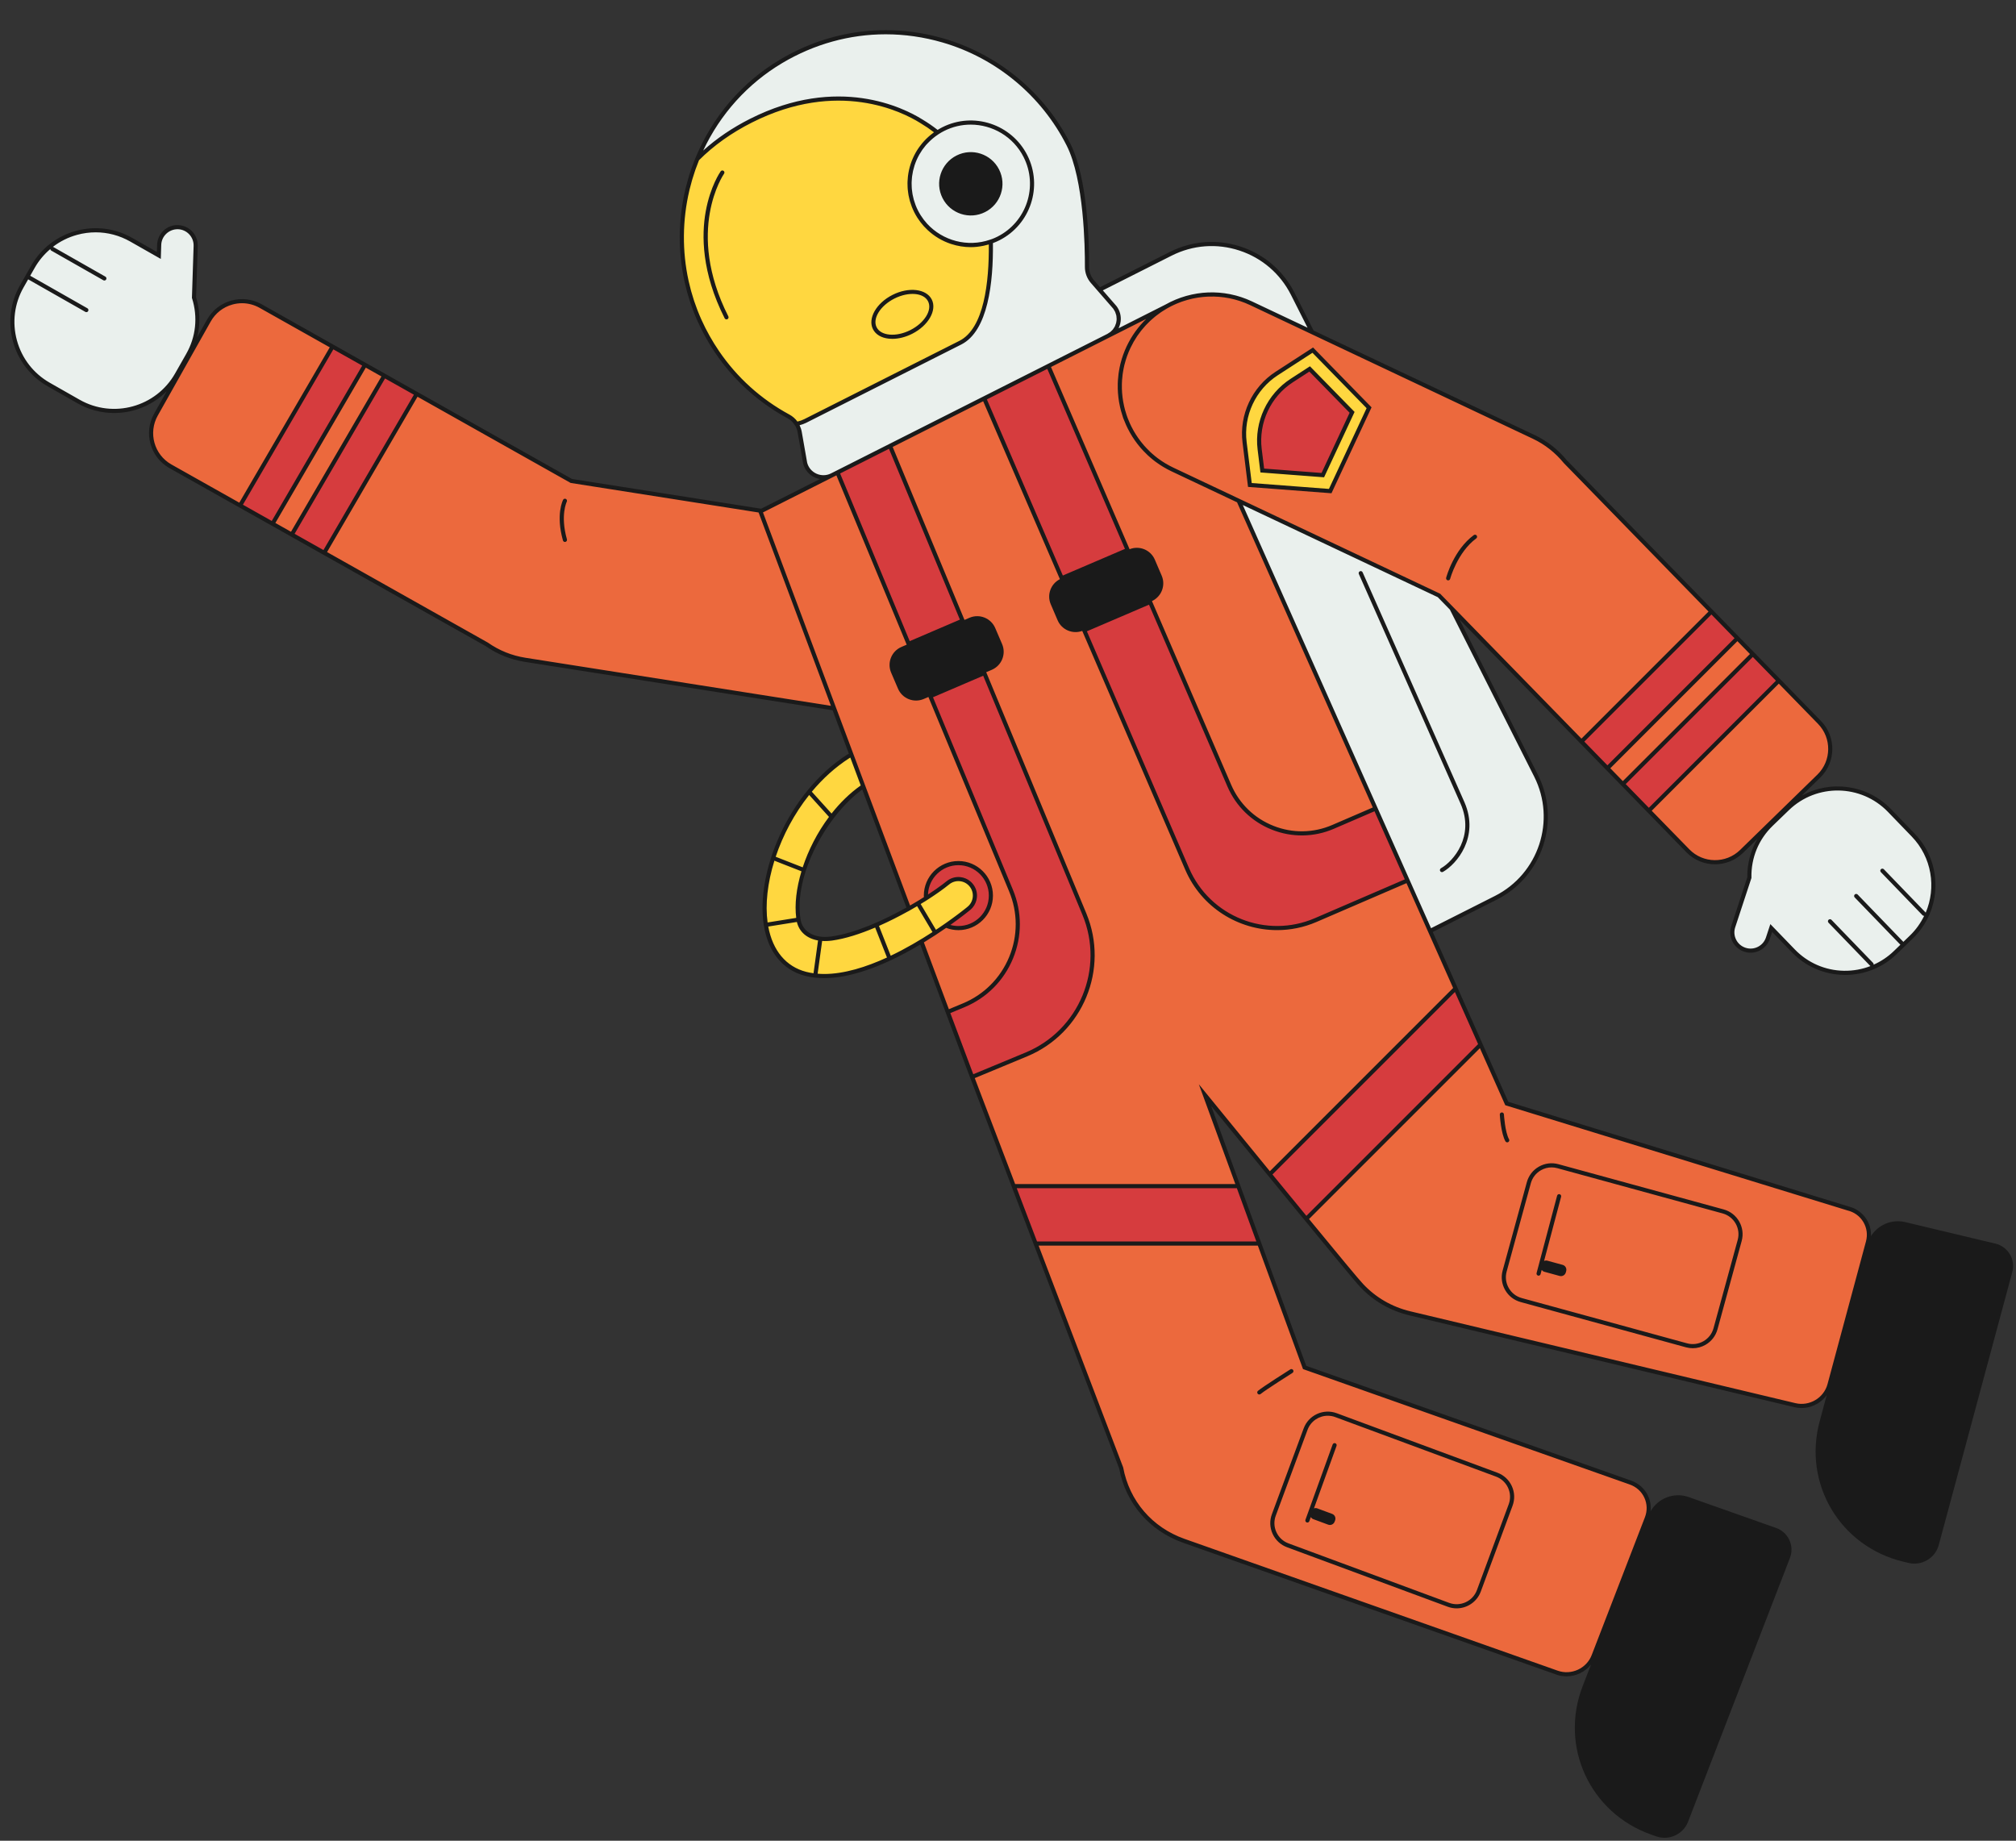 <?xml version="1.0" encoding="UTF-8" standalone="no"?><svg xmlns="http://www.w3.org/2000/svg" xmlns:xlink="http://www.w3.org/1999/xlink" fill="#000000" height="445.4" preserveAspectRatio="xMidYMid meet" version="1" viewBox="-2.5 -7.3 487.8 445.4" width="487.8" zoomAndPan="magnify"><rect x="-2.5" y="-7.3" width="487.8" height="445.4" fill="#333333" stroke="none"/><g id="change1_1"><path d="M437.592,180.488l-18.706,18.234c-3.632,3.54-9.445,3.466-12.986-0.165l-60.222-61.778l-64.496-30.482 c-11.107-5.25-15.856-18.509-10.606-29.616l0,0c5.25-11.107,18.509-15.856,29.616-10.606l68.388,32.322 c3.084,1.458,5.657,3.548,7.683,6.024l61.494,63.083C441.297,171.134,441.223,176.948,437.592,180.488z M181.489,116.442 l0.259-0.13l-46.009-7.239l-75.181-42.32c-4.42-2.488-10.019-0.922-12.507,3.498L35.237,93.015 c-2.488,4.419-0.922,10.019,3.498,12.507l76.55,43.09c2.686,1.881,5.83,3.196,9.288,3.74l74.722,11.756 c0.011,0.002,0.021,0.003,0.032,0.004L181.489,116.442z M444.633,285.098l-82.545-25.384L297.206,113.87l-16.024-7.573 c-11.107-5.25-15.856-18.509-10.606-29.616v0c2.022-4.277,5.237-7.599,9.054-9.782l-0.001-0.003l-98.14,49.547l22.035,58.887l0,0 l2.849,7.614l0,0l11.068,29.58c3.876-2.188,7.263-4.462,9.432-6.225c1.715-1.395,4.234-1.135,5.627,0.58 c1.394,1.715,1.134,4.234-0.58,5.627c-1.04,0.845-5.534,4.416-11.489,8.008l11.212,29.963l37.155,97.453 c1.44,7.84,6.94,14.69,15.134,17.585l90.318,31.904c3.538,1.25,7.497-0.563,8.844-4.049l12.886-33.367 c1.346-3.486-0.43-7.325-3.968-8.575l-78.844-27.851l-24.1-65.903c0,0,36.038,44.235,37.863,46.019 c3.014,3.242,7.009,5.668,11.705,6.788l93.174,22.222c3.65,0.871,7.396-1.349,8.368-4.957l9.303-34.538 C450.454,289.599,448.283,285.968,444.633,285.098z" fill="#ec693d"/></g><g id="change2_1"><path d="M459.997,219.41l-3.925,3.791c-6.926,6.689-17.962,6.497-24.651-0.428l-5.341-5.53l-0.803,2.441 c-0.762,2.318-3.259,3.579-5.577,2.816c-2.318-0.762-3.578-3.259-2.816-5.577l3.904-11.866c-0.096-4.683,1.664-9.391,5.299-12.902 l3.925-3.791c6.926-6.689,17.962-6.498,24.651,0.428l5.763,5.967C467.115,201.684,466.923,212.72,459.997,219.41z M256.049,27.705 C243.214,2.283,211.428-7.276,186.523,7.529c-21.434,12.742-29.998,40.014-19.751,62.747c4.655,10.327,12.353,18.22,21.511,23.182 c1.44,0.78,2.433,2.186,2.716,3.799l1.315,7.497c0.732,2.829,3.891,4.259,6.5,2.942l66.862-33.756 c2.554-1.289,3.315-4.579,1.586-6.858l-5.419-6.226c-0.866-0.995-1.338-2.264-1.332-3.583 C260.537,51.7,260.22,35.966,256.049,27.705z M40.575,47.666c-2.439-0.079-4.48,1.834-4.559,4.273l-0.083,2.568l-6.683-3.802 c-8.369-4.762-19.013-1.838-23.774,6.531l-2.699,4.743c-4.762,8.369-1.838,19.013,6.531,23.774l7.21,4.102 c8.369,4.762,19.013,1.838,23.774-6.531l2.699-4.743c2.499-4.392,2.863-9.406,1.452-13.872l0.404-12.485 C44.927,49.785,43.014,47.745,40.575,47.666z M369.166,180.39l-20.438-40.482l-3.049-3.128l-48.472-22.909l46.313,104.105 l15.926-8.041C370.288,204.46,374.64,191.232,369.166,180.39z M267.262,67.081c1.729,2.279,0.968,5.568-1.585,6.858l13.952-7.044 l0.001,0.003c6.095-3.487,13.732-4.052,20.562-0.824l14.789,6.99l-4.661-9.233c-5.474-10.843-18.702-15.195-29.545-9.721 l-17.232,8.7L267.262,67.081z" fill="#eaf0ed"/></g><g id="change3_1"><path d="M166.772,70.276c-5.735-12.723-5.573-26.867-0.565-39.09c3.278-3.303,7.509-6.511,13.006-9.287 c23.484-11.856,40.122-0.515,41.33,0.205c1.341,0.8,2.607,1.681,3.801,2.632c-6.283,4.06-8.62,12.288-5.173,19.116 c3.384,6.702,11.161,9.708,18.064,7.315c0.003,0.14,0.016,0.279,0.018,0.419c0.108,9.681-1.201,20.904-7.391,24.03l-37.558,18.961 c-0.655,0.331-1.359,0.545-2.089,0.69c-0.479-0.746-1.133-1.376-1.932-1.809C179.124,88.496,171.427,80.603,166.772,70.276z M232.5,206.879c-1.393-1.715-3.912-1.975-5.627-0.58c-5.486,4.459-18.719,12.203-28.145,13.493 c-4.722,0.646-7.535-1.522-8.024-4.578c-1.496-9.337,4.878-24.873,15.669-32.271l-2.849-7.614c-0.259,0.098-0.513,0.22-0.755,0.376 c-14.375,9.201-21.929,28.512-19.964,40.774c1.01,6.308,4.435,10.519,9.642,11.857c1.429,0.367,2.928,0.534,4.473,0.534 c14.409,0,32.756-14.54,35.001-16.365C233.634,211.114,233.894,208.594,232.5,206.879z M298.646,99.71l1.28,10.337l19.439,1.48 l9.404-20.163l-13.627-13.942l-8.742,5.662C300.844,86.684,297.833,93.14,298.646,99.71z" fill="#ffd740"/></g><g id="change4_1"><path d="M310.047,84.786l4.346-2.815l10.267,10.504l-7.085,15.191l-14.645-1.115l-0.636-5.139 C301.479,94.841,304.491,88.384,310.047,84.786z M229.397,201.541c-4.342,0-7.862,3.52-7.862,7.862c0,0.22,0.015,0.437,0.033,0.652 c2.123-1.354,3.952-2.655,5.305-3.755c1.715-1.395,4.234-1.135,5.627,0.58c1.394,1.715,1.134,4.234-0.58,5.627 c-0.653,0.531-2.673,2.139-5.556,4.15c0.933,0.391,1.958,0.608,3.033,0.608c4.342,0,7.862-3.52,7.862-7.862 C237.259,205.061,233.739,201.541,229.397,201.541z M349.698,231.863l-44.979,44.979c2.937,3.59,5.982,7.307,8.845,10.793 l42.181-42.181L349.698,231.863z M297.125,279.706h-54.338l5.294,13.886h54.122L297.125,279.706z M68.097,122.05l7.853,4.421 L98.337,88.02l-7.853-4.42L68.097,122.05z M55.589,115.009l7.853,4.421l22.387-38.451l-7.853-4.421L55.589,115.009z M230.412,142.894l-17.555-42.288l-12.721,6.422l17.213,41.464L230.412,142.894z M259.885,213.891l-24.22-58.344l-13.063,5.599 l19.529,47.043c4.499,10.838-0.64,23.27-11.477,27.769l-3.846,1.597l4.835,12.923l1.072,2.811l13.142-5.456 C259.104,242.334,265.384,227.138,259.885,213.891z M270.354,125.776L251.157,81.27l-15.516,7.833l18.766,43.507L270.354,125.776z M330.336,188.341l-10.28,4.434c-9.687,4.178-20.927-0.287-25.105-9.974l-19.171-44.446l-15.947,6.834l24.923,57.781 c5.175,11.998,19.096,17.528,31.093,12.353l22.225-9.587L330.336,188.341z M386.436,178.59l31.461-31.461l-6.29-6.453 l-31.461,31.461L386.436,178.59z M396.455,188.868l31.461-31.461l-6.291-6.453l-31.461,31.461L396.455,188.868z" fill="#d63c3e"/></g><g id="change5_1"><path d="M480.279,293.603l-21.808-5.201c-3.254-0.776-6.577,0.696-8.269,3.405c0.067-1.371-0.261-2.725-0.975-3.925 c-0.982-1.65-2.566-2.81-4.462-3.266l-82.312-25.312l-6.112-13.738l0,0l-2.529-5.684l-9.642-21.674l15.5-7.826 c11.071-5.59,15.531-19.145,9.942-30.216l-18.973-37.579l34.223,35.107l1.568,1.609l0,0l6.038,6.194l3.98,4.084l0,0l9.092,9.327 c1.895,1.944,4.413,2.919,6.935,2.919c2.438,0,4.879-0.913,6.758-2.745l3.5-3.411c-1.624,2.799-2.501,6.016-2.449,9.311 l-3.877,11.786c-0.411,1.248-0.311,2.581,0.281,3.753c0.592,1.173,1.605,2.044,2.854,2.455c1.247,0.409,2.58,0.312,3.753-0.282 c1.173-0.592,2.045-1.605,2.455-2.854l0.544-1.653l4.767,4.934c3.327,3.446,7.798,5.389,12.587,5.472 c0.107,0.002,0.214,0.003,0.32,0.003c4.671,0,9.082-1.781,12.451-5.034l3.925-3.791c7.112-6.87,7.311-18.246,0.44-25.358 l-5.764-5.967c-5.753-5.957-14.66-7.043-21.583-3.21l4.501-4.388c3.824-3.727,3.902-9.869,0.176-13.693l-14.241-14.608 l-2.244-2.303l0,0l-3.031-3.109l0,0l-6.987-7.168l-0.001,0.001l-34.961-35.862c-2.165-2.646-4.808-4.719-7.855-6.16l-53.445-25.259 l-4.583-9.079c-2.707-5.363-7.342-9.351-13.049-11.229c-5.709-1.879-11.805-1.42-17.168,1.287l-16.884,8.525l-1.445-1.66 c-0.785-0.902-1.214-2.057-1.209-3.252c0.029-6.211-0.352-21.548-4.516-29.795c-6.218-12.316-17.386-21.595-30.639-25.456 c-13.438-3.915-27.498-2.113-39.589,5.076c-9.255,5.501-16.421,13.886-20.519,23.888l-0.006,0.008 c-0.029,0.07-0.052,0.141-0.08,0.211c-0.273,0.675-0.533,1.356-0.777,2.045c-0.059,0.167-0.113,0.335-0.171,0.502 c-0.143,0.416-0.292,0.83-0.425,1.251c-0.067,0.213-0.122,0.428-0.186,0.642c-0.047,0.157-0.091,0.314-0.137,0.471 c-0.196,0.677-0.378,1.357-0.546,2.039c-0.023,0.096-0.047,0.192-0.069,0.287c-1.776,7.427-1.837,15.087-0.214,22.423 c0.002,0.009,0.004,0.019,0.006,0.028c0.168,0.759,0.354,1.514,0.559,2.266c0.025,0.094,0.05,0.189,0.076,0.283 c0.185,0.665,0.385,1.325,0.599,1.983c0.049,0.152,0.095,0.305,0.145,0.456c0.206,0.614,0.427,1.223,0.657,1.829 c0.065,0.171,0.123,0.344,0.19,0.514c0.297,0.757,0.61,1.509,0.946,2.254c4.543,10.079,12.057,18.175,21.729,23.416 c0.7,0.379,1.305,0.946,1.75,1.64l0.168,0.262c0.261,0.472,0.447,0.992,0.544,1.544l1.324,7.536 c0.387,1.496,1.417,2.719,2.824,3.356c0.401,0.181,0.818,0.302,1.241,0.375l-14.227,7.183l-45.762-7.199l-36.881-20.76l0,0 l-5.028-2.83l-7.892-4.443l-8.313-4.68l0,0l-16.989-9.563c-4.652-2.62-10.569-0.965-13.188,3.688l-2.397,4.258 c0.77-3.143,0.705-6.476-0.273-9.623l0.401-12.401c0.088-2.71-2.045-4.986-4.756-5.074c-2.705-0.106-4.987,2.045-5.074,4.756 l-0.057,1.74l-5.962-3.393c-4.164-2.369-9-2.974-13.619-1.706c-4.619,1.269-8.468,4.261-10.837,8.425l-2.699,4.743 c-4.89,8.595-1.876,19.565,6.719,24.456l7.21,4.103c2.792,1.589,5.834,2.343,8.838,2.343c4.719,0,9.34-1.865,12.742-5.282 l-3.05,5.419c-2.619,4.652-0.965,10.568,3.688,13.188l16.413,9.238l0,0.001l8.725,4.911l0-0.001l3.783,2.129l-0.001,0.001 l8.725,4.911l0.001-0.001l38.863,21.875c2.849,1.994,6.044,3.281,9.497,3.825l74.466,11.714l3.938,10.525 c-0.133,0.067-0.278,0.121-0.4,0.199c-14.541,9.307-22.178,28.855-20.188,41.274c1.043,6.516,4.598,10.871,10.011,12.263 c1.42,0.365,2.966,0.55,4.597,0.55c7.638,0,16.361-4.034,23.251-8.129l6,16.035h0l5.005,13.377l1.255,3.293l0,0l9.632,25.259 h-0.002l5.675,14.886h0.004l20.565,53.929c1.539,8.373,7.317,15.089,15.459,17.966l90.319,31.904c0.81,0.285,1.64,0.421,2.46,0.421 c2.303,0,4.514-1.073,5.938-2.885l-2.053,5.317c-5.63,14.579,1.8,30.635,16.596,35.862l1.219,0.431 c3.081,1.088,6.529-0.49,7.702-3.526l24.648-63.823c1.145-2.964-0.366-6.228-3.374-7.291l-21.14-7.467 c-3.522-1.244-7.42,0.294-9.201,3.457c0.141-1.259-0.052-2.532-0.593-3.707c-0.805-1.749-2.265-3.071-4.108-3.724l-78.622-27.771 l-10.639-29.092h0l-5.443-14.886h-0.001l-6.916-18.912c7.502,9.2,34.419,42.187,36.007,43.739 c3.189,3.432,7.324,5.829,11.955,6.934l93.174,22.222c3.008,0.717,6.079-0.537,7.809-2.912l-1.72,6.385 c-4.065,15.091,5.014,30.276,20.278,33.917l1.258,0.3c3.179,0.758,6.442-1.175,7.288-4.317l17.795-66.063 C485.228,297.43,483.382,294.343,480.279,293.603z M454.303,189.139l5.764,5.967c4.872,5.045,5.978,12.36,3.381,18.437 c-0.018-0.029-0.031-0.061-0.056-0.087l-10.069-10.425c-0.19-0.197-0.507-0.203-0.707-0.013c-0.198,0.192-0.204,0.509-0.012,0.707 l10.069,10.425c0.098,0.102,0.229,0.153,0.359,0.153c0.018,0,0.034-0.008,0.052-0.01c-0.842,1.728-1.974,3.346-3.435,4.757 l-1.603,1.549l-11.058-11.449c-0.19-0.198-0.507-0.204-0.707-0.013c-0.198,0.192-0.204,0.509-0.012,0.707l11.058,11.449 l-1.603,1.548c-1.445,1.396-3.097,2.484-4.876,3.277c0.024-0.15-0.011-0.309-0.126-0.426l-10.069-10.425 c-0.19-0.198-0.507-0.203-0.707-0.013c-0.198,0.192-0.204,0.509-0.012,0.707l10.069,10.425c0.027,0.028,0.061,0.043,0.092,0.063 c-2.017,0.783-4.189,1.178-6.43,1.143c-4.522-0.079-8.743-1.914-11.886-5.167l-5.917-6.126l-1.062,3.228 c-0.327,0.994-1.022,1.802-1.956,2.273c-0.934,0.473-1.997,0.553-2.99,0.224c-0.994-0.327-1.802-1.021-2.273-1.956 s-0.552-1.996-0.225-2.99l3.903-11.866l0.027-0.081l-0.002-0.085c-0.098-4.781,1.73-9.231,5.147-12.532l3.925-3.791 C437.075,182.235,447.817,182.424,454.303,189.139z M16.766,89.421l-7.21-4.103C5.625,83.082,2.8,79.447,1.601,75.086 c-1.198-4.362-0.626-8.929,1.611-12.86l1.102-1.937l13.835,7.872c0.078,0.044,0.163,0.065,0.247,0.065 c0.174,0,0.343-0.091,0.435-0.253c0.137-0.24,0.053-0.545-0.188-0.682L4.809,59.42l1.102-1.937 c0.992-1.744,2.272-3.255,3.756-4.518c0.019,0.151,0.098,0.292,0.241,0.374l12.597,7.168c0.078,0.044,0.163,0.065,0.247,0.065 c0.174,0,0.343-0.091,0.435-0.253c0.137-0.24,0.053-0.545-0.188-0.682L10.402,52.47c-0.034-0.019-0.07-0.024-0.106-0.035 c1.719-1.323,3.693-2.315,5.847-2.906c1.491-0.41,3.006-0.612,4.512-0.612c2.898,0,5.761,0.751,8.348,2.223l7.403,4.212 l0.109-3.396c0.07-2.159,1.9-3.835,4.043-3.79c2.159,0.07,3.859,1.884,3.789,4.043l-0.407,12.571l0.026,0.081 c1.44,4.56,0.94,9.345-1.41,13.474l-2.699,4.743C35.241,91.191,24.881,94.038,16.766,89.421z M306.754,278.539 c-0.454-0.555-0.91-1.112-1.361-1.663l44.144-44.144l5.611,12.612L313.6,286.892C311.376,284.182,309.049,281.343,306.754,278.539z M232.997,252.625l-5.552-14.794l3.4-1.411c5.365-2.227,9.542-6.41,11.76-11.778c2.219-5.369,2.214-11.279-0.013-16.645 l-19.34-46.586l12.144-5.205l24.026,57.877c5.385,12.97-0.787,27.902-13.757,33.287l-12.667,5.259L232.997,252.625z M217.617,147.834l-16.842-40.568l11.826-5.971l17.159,41.334L217.617,147.834z M273.545,71.244 c-0.054,0.062-0.109,0.123-0.162,0.185c-0.385,0.451-0.752,0.919-1.104,1.404c-0.058,0.08-0.115,0.161-0.172,0.241 c-0.342,0.485-0.669,0.984-0.975,1.502c-0.044,0.075-0.085,0.151-0.129,0.226c-0.306,0.53-0.598,1.073-0.865,1.635 c-0.005,0.01-0.011,0.019-0.016,0.029c-0.315,0.666-0.591,1.341-0.836,2.021c-0.012,0.032-0.025,0.064-0.037,0.096 c-0.226,0.635-0.416,1.275-0.583,1.918c-0.025,0.095-0.054,0.19-0.077,0.286c-0.143,0.584-0.255,1.171-0.35,1.759 c-0.031,0.188-0.062,0.375-0.088,0.564c-0.069,0.507-0.116,1.014-0.15,1.52c-0.02,0.292-0.035,0.583-0.044,0.875 c-0.012,0.422-0.011,0.842,0.001,1.262c0.009,0.345,0.026,0.69,0.051,1.035c0.028,0.39,0.067,0.778,0.116,1.165 c0.042,0.339,0.091,0.676,0.149,1.014c0.071,0.414,0.153,0.825,0.246,1.233c0.068,0.296,0.14,0.591,0.22,0.886 c0.123,0.455,0.26,0.905,0.411,1.351c0.045,0.133,0.075,0.269,0.122,0.402c0.048,0.134,0.112,0.258,0.162,0.39 c0.165,0.436,0.343,0.867,0.535,1.292c0.129,0.286,0.264,0.567,0.403,0.846c0.182,0.364,0.374,0.723,0.575,1.077 c0.176,0.309,0.359,0.612,0.548,0.912c0.201,0.317,0.409,0.629,0.625,0.936c0.208,0.295,0.422,0.585,0.644,0.869 c0.247,0.318,0.502,0.629,0.767,0.935c0.204,0.234,0.412,0.464,0.626,0.69c0.335,0.355,0.678,0.702,1.038,1.037 c0.155,0.144,0.313,0.283,0.472,0.422c0.439,0.387,0.891,0.763,1.364,1.117c0.087,0.065,0.178,0.126,0.266,0.189 c0.528,0.385,1.073,0.753,1.641,1.095c0.039,0.024,0.08,0.045,0.12,0.068c0.614,0.365,1.249,0.707,1.908,1.018l15.857,7.494 l32.849,73.84l-9.816,4.234c-4.562,1.968-9.618,2.042-14.235,0.207c-4.617-1.834-8.244-5.357-10.212-9.92l-19.176-44.46 c2.308-1.08,3.367-3.794,2.355-6.153l-1.659-3.872c-1.016-2.37-3.731-3.477-6.112-2.528l-19.015-44.087l14.099-7.118 c0,0,0.001,0,0.001-0.001v0l8.934-4.51c-0.008,0.007-0.014,0.016-0.022,0.023C274.374,70.326,273.953,70.777,273.545,71.244z M247.431,83.711l3.477-1.755l18.788,43.558l-15.027,6.44l-18.382-42.616L247.431,83.711z M275.519,139.011L294.492,183 c2.073,4.808,5.895,8.52,10.761,10.453c4.866,1.932,10.193,1.856,15.001-0.218l9.826-4.238l7.332,16.482l-21.761,9.386 c-11.723,5.055-25.379-0.368-30.437-12.093l-24.725-57.32L275.519,139.011z M348.316,140.201l20.404,40.414 c5.341,10.579,1.078,23.531-9.501,28.873l-15.456,7.803l-34.836-78.307l-10.715-24.086l47.172,22.294L348.316,140.201z M417.194,147.125l-30.753,30.753l-5.593-5.737l30.753-30.753L417.194,147.125z M427.213,157.403l-30.753,30.753l-5.593-5.737 l30.753-30.753L427.213,157.403z M437.242,180.13l-18.705,18.234c-3.428,3.343-8.938,3.273-12.278-0.157l-9.102-9.337 l30.753-30.753l9.488,9.733C440.742,171.28,440.67,176.789,437.242,180.13z M420.923,150.95l-30.753,30.753l-3.031-3.109 l30.753-30.753L420.923,150.95z M368.367,98.848c2.913,1.377,5.439,3.358,7.538,5.921l35,35.904l-30.753,30.753l-34.114-34.996 l-0.063-0.064l-48.385-22.868l0,0l-16.192-7.653c-0.627-0.296-1.233-0.623-1.822-0.972c-0.039-0.023-0.079-0.044-0.118-0.067 c-0.54-0.324-1.058-0.676-1.564-1.043c-0.086-0.063-0.176-0.122-0.261-0.186c-0.449-0.336-0.878-0.695-1.298-1.063 c-0.156-0.137-0.312-0.274-0.464-0.416c-0.338-0.314-0.662-0.643-0.979-0.978c-0.209-0.221-0.413-0.446-0.612-0.675 c-0.248-0.286-0.487-0.579-0.72-0.877c-0.216-0.278-0.426-0.561-0.628-0.848c-0.202-0.287-0.398-0.58-0.586-0.877 c-0.185-0.292-0.362-0.587-0.533-0.886c-0.189-0.333-0.37-0.671-0.542-1.015c-0.136-0.272-0.267-0.546-0.392-0.823 c-0.18-0.4-0.348-0.806-0.505-1.219c-0.097-0.257-0.19-0.515-0.278-0.775c-0.142-0.422-0.271-0.846-0.387-1.273 c-0.078-0.288-0.149-0.577-0.215-0.868c-0.088-0.384-0.164-0.768-0.231-1.154c-0.057-0.33-0.105-0.661-0.147-0.993 c-0.045-0.362-0.081-0.725-0.108-1.088c-0.025-0.337-0.042-0.676-0.051-1.015c-0.01-0.393-0.012-0.786-0.001-1.178 c0.008-0.288,0.023-0.576,0.043-0.865c0.033-0.476,0.075-0.951,0.14-1.424c0.026-0.19,0.058-0.379,0.089-0.569 c0.092-0.559,0.196-1.117,0.333-1.67c0.023-0.094,0.052-0.187,0.076-0.281c0.16-0.614,0.34-1.225,0.555-1.828 c0.011-0.031,0.024-0.061,0.035-0.092c0.236-0.652,0.501-1.297,0.801-1.932c0.086-0.182,0.185-0.353,0.276-0.532 c0.156-0.308,0.308-0.619,0.478-0.919c0.094-0.166,0.2-0.322,0.298-0.484c0.183-0.304,0.364-0.609,0.561-0.903 c0.104-0.155,0.219-0.301,0.326-0.453c0.205-0.289,0.409-0.579,0.628-0.857c0.114-0.144,0.236-0.28,0.352-0.421 c0.227-0.274,0.454-0.548,0.694-0.81c0.12-0.131,0.246-0.253,0.368-0.381c0.251-0.261,0.504-0.521,0.769-0.769 c0.121-0.114,0.248-0.222,0.371-0.333c0.279-0.25,0.562-0.498,0.855-0.734c0.12-0.097,0.242-0.188,0.364-0.282 c0.309-0.239,0.623-0.472,0.946-0.694c0.118-0.082,0.238-0.16,0.357-0.239c0.334-0.221,0.675-0.434,1.023-0.638 c0.138-0.08,0.276-0.16,0.415-0.238c0.251-0.139,0.503-0.274,0.757-0.403c0.17-0.086,0.342-0.167,0.514-0.249 c0.249-0.118,0.499-0.235,0.751-0.343c0.181-0.078,0.366-0.148,0.549-0.22c0.253-0.1,0.504-0.203,0.759-0.293 c0.161-0.057,0.326-0.105,0.488-0.158c0.565-0.185,1.136-0.348,1.711-0.485c0.125-0.03,0.249-0.066,0.375-0.093 c0.297-0.066,0.596-0.118,0.895-0.171c0.154-0.027,0.308-0.057,0.462-0.082c0.304-0.047,0.608-0.084,0.913-0.119 c0.148-0.017,0.295-0.033,0.443-0.047c0.316-0.029,0.632-0.051,0.949-0.066c0.131-0.006,0.262-0.01,0.394-0.014 c0.784-0.023,1.569-0.009,2.352,0.052c0.005,0,0.011,0.001,0.016,0.001c0.417,0.033,0.833,0.079,1.247,0.136 c0.021,0.003,0.041,0.005,0.062,0.008c0.396,0.056,0.79,0.124,1.182,0.201c0.038,0.008,0.076,0.014,0.113,0.022 c0.371,0.075,0.74,0.163,1.107,0.258c0.057,0.015,0.113,0.028,0.17,0.043c0.346,0.092,0.688,0.197,1.03,0.306 c0.074,0.024,0.148,0.044,0.221,0.069c0.327,0.109,0.651,0.23,0.974,0.355c0.082,0.032,0.165,0.059,0.248,0.092 c0.398,0.16,0.793,0.331,1.184,0.516l16.104,7.612l0-0.001L368.367,98.848z M281,54.556c5.124-2.587,10.951-3.023,16.404-1.23 c5.453,1.794,9.882,5.605,12.469,10.729l4.004,7.933l-13.471-6.367c-0.393-0.186-0.79-0.356-1.188-0.518 c-0.107-0.043-0.214-0.081-0.321-0.123c-0.305-0.118-0.611-0.231-0.918-0.335c-0.104-0.035-0.208-0.068-0.312-0.102 c-0.333-0.108-0.667-0.207-1.002-0.299c-0.071-0.019-0.141-0.039-0.212-0.057c-3.528-0.926-7.149-0.965-10.581-0.217 c-0.05,0.011-0.099,0.023-0.148,0.034c-0.369,0.083-0.736,0.175-1.1,0.276c-0.073,0.02-0.145,0.04-0.218,0.061 c-0.381,0.11-0.759,0.228-1.134,0.358c-0.031,0.01-0.061,0.02-0.092,0.03c-0.836,0.293-1.655,0.635-2.452,1.023 c-0.049,0.024-0.098,0.049-0.147,0.073c-0.36,0.178-0.716,0.367-1.067,0.564c-0.022,0.013-0.046,0.023-0.068,0.036l-5.736,2.896 l-5.555,2.805c0.007-0.014,0.011-0.029,0.018-0.043c0.055-0.112,0.1-0.228,0.147-0.344c0.025-0.062,0.054-0.121,0.076-0.184 c0.065-0.183,0.121-0.371,0.166-0.563c0.043-0.184,0.075-0.37,0.097-0.556c0.153-1.298-0.198-2.605-0.998-3.66l-0.018-0.021 c-0.001-0.002-0.002-0.004-0.004-0.005l-3.297-3.788L281,54.556z M223.27,24.884c-0.219,0.162-0.433,0.329-0.642,0.502 c-0.168,0.138-0.331,0.28-0.491,0.424c-0.187,0.169-0.372,0.339-0.55,0.517c-0.177,0.175-0.345,0.357-0.513,0.539 c-0.144,0.158-0.289,0.315-0.426,0.48c-0.202,0.241-0.391,0.49-0.578,0.742c-0.087,0.118-0.178,0.232-0.261,0.353 c-1.139,1.638-1.933,3.472-2.362,5.394c-0.005,0.021-0.008,0.042-0.013,0.063c-0.095,0.436-0.171,0.875-0.228,1.319 c-0.013,0.101-0.023,0.202-0.034,0.303c-0.039,0.358-0.065,0.718-0.079,1.079c-0.006,0.15-0.01,0.3-0.011,0.45 c-0.002,0.312,0.007,0.625,0.024,0.938c0.009,0.179,0.018,0.357,0.034,0.535c0.026,0.288,0.065,0.575,0.108,0.863 c0.028,0.191,0.052,0.382,0.088,0.572c0.053,0.283,0.122,0.564,0.191,0.845c0.046,0.186,0.085,0.374,0.138,0.559 c0.087,0.303,0.194,0.602,0.3,0.902c0.056,0.157,0.102,0.317,0.163,0.473c0.17,0.434,0.361,0.864,0.574,1.289 c0.009,0.017,0.015,0.036,0.024,0.053c0.01,0.02,0.023,0.038,0.033,0.058c0.208,0.408,0.433,0.803,0.673,1.185 c0.142,0.226,0.299,0.439,0.452,0.656c0.112,0.158,0.218,0.322,0.335,0.475c0.213,0.281,0.442,0.548,0.673,0.813 c0.061,0.069,0.119,0.141,0.181,0.209c0.273,0.302,0.56,0.588,0.856,0.866c0.018,0.017,0.036,0.034,0.054,0.051 c1.597,1.485,3.499,2.633,5.632,3.335c1.575,0.518,3.193,0.775,4.804,0.775c0.991,0,1.975-0.12,2.949-0.314 c0.028-0.006,0.057-0.009,0.085-0.015c0.386-0.079,0.767-0.177,1.147-0.286c0.053-0.015,0.106-0.024,0.158-0.039 c0.077,9.024-1.111,20.29-7.119,23.323l-37.558,18.961c-0.48,0.241-1.016,0.43-1.631,0.574c-0.503-0.69-1.154-1.268-1.926-1.686 c-6.908-3.743-12.685-8.978-17.038-15.363c-1.62-2.376-3.048-4.906-4.256-7.585c-0.328-0.728-0.635-1.464-0.926-2.206 c-0.064-0.164-0.12-0.33-0.183-0.494c-0.226-0.597-0.446-1.195-0.647-1.8c-0.048-0.144-0.091-0.289-0.138-0.433 c-0.209-0.647-0.409-1.298-0.59-1.953c-0.024-0.087-0.047-0.175-0.071-0.263c-0.2-0.738-0.385-1.479-0.55-2.225 c-0.001-0.007-0.003-0.014-0.004-0.02c-1.58-7.185-1.518-14.704,0.189-21.933c0.022-0.094,0.045-0.188,0.068-0.281 c0.161-0.663,0.338-1.323,0.526-1.98c0.048-0.166,0.095-0.332,0.144-0.497c0.179-0.602,0.374-1.2,0.576-1.797 c0.063-0.184,0.123-0.369,0.187-0.552c0.221-0.626,0.458-1.247,0.705-1.865c0.041-0.103,0.08-0.208,0.122-0.311 c3.538-3.547,7.844-6.614,12.8-9.116c20.804-10.504,36.381-2.601,40.66,0.072l0.188,0.116c1.101,0.657,2.177,1.386,3.208,2.174 C223.416,24.764,223.347,24.827,223.27,24.884z M224.635,25.143l0.128-0.083c0.382-0.24,0.776-0.466,1.183-0.672 c2.063-1.042,4.262-1.535,6.43-1.535c5.236,0,10.291,2.88,12.808,7.865c3.559,7.049,0.719,15.68-6.331,19.238 c-0.397,0.201-0.802,0.378-1.211,0.539l-0.572,0.198c-5.469,1.896-11.443,0.25-15.218-3.842c-0.02-0.022-0.039-0.046-0.059-0.068 c-0.264-0.29-0.519-0.592-0.76-0.906c-0.083-0.109-0.157-0.225-0.237-0.336c-0.175-0.241-0.351-0.482-0.511-0.736 c-0.239-0.381-0.464-0.773-0.67-1.18c-0.211-0.417-0.398-0.842-0.566-1.272c-0.058-0.149-0.1-0.301-0.153-0.451 c-0.099-0.282-0.201-0.564-0.283-0.85c-0.051-0.178-0.085-0.358-0.128-0.537c-0.064-0.263-0.131-0.526-0.179-0.791 c-0.033-0.18-0.052-0.36-0.077-0.54c-0.039-0.271-0.079-0.542-0.102-0.814c-0.014-0.164-0.017-0.328-0.025-0.492 c-0.014-0.296-0.027-0.592-0.023-0.889c0.002-0.136,0.011-0.272,0.016-0.407c0.014-0.333,0.035-0.666,0.073-0.999 c0.011-0.099,0.026-0.197,0.039-0.296c0.051-0.377,0.114-0.753,0.195-1.127c0.013-0.059,0.026-0.118,0.039-0.177 c0.095-0.414,0.208-0.827,0.341-1.236c0.009-0.028,0.018-0.056,0.027-0.085c0.14-0.423,0.3-0.837,0.476-1.241 c0.012-0.027,0.022-0.054,0.034-0.081c0.172-0.388,0.363-0.764,0.567-1.132c0.024-0.044,0.046-0.089,0.071-0.133 c0.191-0.336,0.4-0.659,0.616-0.977c0.047-0.068,0.088-0.14,0.136-0.208c0.192-0.272,0.402-0.53,0.613-0.788 c0.083-0.101,0.158-0.208,0.244-0.307c0.138-0.16,0.291-0.306,0.437-0.46c0.735-0.773,1.56-1.48,2.484-2.091 C224.539,25.214,224.585,25.176,224.635,25.143z M192.806,104.668l-1.315-7.497c-0.099-0.56-0.281-1.089-0.522-1.584 c0.565-0.151,1.093-0.328,1.559-0.563l37.558-18.961c6.525-3.294,7.77-15.131,7.666-24.483l-0.002-0.056 c0.526-0.197,1.046-0.418,1.554-0.675c7.541-3.807,10.579-13.04,6.772-20.582c-3.809-7.541-13.041-10.581-20.581-6.771 c-0.388,0.196-0.759,0.414-1.125,0.638c-1.145-0.893-2.341-1.725-3.573-2.459l-0.171-0.106 c-4.392-2.743-20.369-10.856-41.641-0.117c-4.278,2.16-8.075,4.739-11.335,7.677c4.129-8.814,10.758-16.196,19.127-21.171 c7.753-4.608,16.33-6.958,25.022-6.958c4.594,0,9.223,0.657,13.776,1.983c12.988,3.783,23.932,12.876,30.026,24.947 c4.18,8.278,4.431,24.55,4.408,29.339c-0.007,1.439,0.511,2.829,1.455,3.914l1.44,1.655l3.96,4.55 c0.109,0.144,0.186,0.303,0.274,0.457c0.06,0.106,0.136,0.204,0.187,0.314c0.075,0.164,0.117,0.338,0.169,0.509 c0.034,0.111,0.084,0.217,0.108,0.33c0.043,0.201,0.051,0.407,0.062,0.613c0.005,0.089,0.027,0.176,0.027,0.266 c-0.002,0.261-0.04,0.523-0.093,0.784c-0.007,0.035-0.004,0.071-0.013,0.106c-0.041,0.178-0.115,0.342-0.179,0.511 c-0.042,0.111-0.067,0.23-0.118,0.336c-0.097,0.203-0.226,0.388-0.355,0.571c-0.041,0.058-0.069,0.125-0.112,0.181 c-0.139,0.178-0.306,0.332-0.474,0.485c-0.051,0.047-0.091,0.104-0.145,0.148c-0.124,0.102-0.269,0.177-0.405,0.264 c-0.118,0.075-0.225,0.165-0.351,0.228l-29.23,14.757l-1.225,0.618v0l-27.085,13.674l-8.415,4.248l0,0l-0.908,0.458 c-1.107,0.56-2.392,0.586-3.522,0.075S193.109,105.83,192.806,104.668z M68.784,121.863l21.883-37.587l6.982,3.93l-21.883,37.587 L68.784,121.863z M38.98,105.086c-4.172-2.349-5.656-7.654-3.307-11.826l12.814-22.764c1.138-2.021,2.995-3.479,5.228-4.103 c0.777-0.217,1.566-0.325,2.352-0.325c1.473,0,2.928,0.378,4.247,1.12l16.976,9.556l-21.884,37.587L38.98,105.086z M56.277,114.822 L78.16,77.235l6.981,3.931l-21.883,37.587L56.277,114.822z M64.13,119.243l21.884-37.587l3.783,2.13l-21.884,37.587L64.13,119.243z M124.65,151.858c-3.301-0.52-6.356-1.75-9.121-3.682l-38.892-21.892l21.884-37.587l36.972,20.812l0.079,0.044l45.483,7.155 l17.503,46.777L124.65,151.858z M231.359,212.316c-0.022,0.017-0.049,0.039-0.073,0.058c-0.014,0.011-0.03,0.024-0.044,0.035 c-0.067,0.053-0.141,0.113-0.221,0.175c-0.042,0.034-0.088,0.07-0.134,0.106c-0.027,0.021-0.055,0.043-0.082,0.065 c-0.079,0.062-0.165,0.129-0.253,0.197c-0.043,0.033-0.084,0.066-0.129,0.1c-0.045,0.035-0.091,0.071-0.139,0.107 c-0.119,0.092-0.248,0.191-0.38,0.292c-0.005,0.004-0.01,0.008-0.015,0.012c-0.056,0.043-0.113,0.086-0.172,0.131 c-0.094,0.072-0.196,0.149-0.297,0.224c-0.07,0.053-0.14,0.106-0.213,0.161c-0.034,0.025-0.067,0.051-0.102,0.076 c-0.135,0.101-0.276,0.206-0.42,0.313c-0.079,0.058-0.16,0.118-0.241,0.178c-0.011,0.008-0.022,0.016-0.033,0.024 c-0.152,0.112-0.309,0.227-0.47,0.344c-0.102,0.074-0.208,0.151-0.313,0.227c-0.149,0.108-0.3,0.217-0.456,0.328 c-0.131,0.093-0.266,0.189-0.401,0.285c-0.145,0.103-0.29,0.205-0.44,0.31c-0.164,0.115-0.335,0.233-0.505,0.352 c-0.127,0.088-0.252,0.175-0.381,0.264c-0.235,0.161-0.477,0.326-0.722,0.491c-0.074,0.05-0.145,0.099-0.219,0.149 c-0.175,0.118-0.358,0.238-0.538,0.357l-3.698-6.233c0.294-0.179,0.581-0.357,0.868-0.537l0.001,0.012l0.698-0.445 c0.214-0.136,0.412-0.27,0.621-0.406c0.221-0.144,0.443-0.287,0.658-0.43c0.207-0.138,0.406-0.273,0.607-0.409 c0.258-0.175,0.51-0.349,0.757-0.521c0.168-0.118,0.335-0.235,0.497-0.351c0.272-0.194,0.532-0.385,0.787-0.574 c0.127-0.094,0.258-0.19,0.381-0.282c0.367-0.278,0.718-0.551,1.043-0.815c0.726-0.59,1.641-0.86,2.567-0.766 c0.93,0.096,1.767,0.548,2.356,1.274c0.59,0.726,0.862,1.638,0.766,2.567c-0.096,0.93-0.548,1.767-1.273,2.356 C231.543,212.168,231.457,212.238,231.359,212.316z M229.436,215.059c0.031-0.023,0.06-0.045,0.091-0.068 c0.192-0.143,0.378-0.283,0.553-0.415c0.088-0.066,0.167-0.127,0.25-0.19c0.014-0.01,0.028-0.021,0.042-0.032 c0.035-0.027,0.073-0.055,0.107-0.082c0.064-0.049,0.128-0.097,0.188-0.144c0.079-0.061,0.15-0.116,0.224-0.173 c0.053-0.041,0.103-0.08,0.154-0.119c0.046-0.036,0.096-0.074,0.14-0.108c0.061-0.048,0.115-0.09,0.172-0.134 c0.043-0.033,0.08-0.063,0.12-0.095c0.089-0.07,0.175-0.138,0.252-0.199c0.044-0.035,0.079-0.063,0.118-0.094 c0.062-0.05,0.125-0.1,0.178-0.142c0.084-0.068,0.155-0.125,0.21-0.169c0.233-0.189,0.444-0.399,0.632-0.625 c0.563-0.678,0.913-1.508,1.005-2.404c0.031-0.299,0.032-0.596,0.005-0.889c-0.055-0.585-0.223-1.151-0.498-1.671 c-0.137-0.26-0.301-0.508-0.491-0.741s-0.399-0.445-0.625-0.632c-0.678-0.563-1.508-0.913-2.404-1.006c-0.001,0-0.002,0-0.003,0 c-1.19-0.122-2.366,0.227-3.298,0.985c-0.304,0.247-0.64,0.51-1.004,0.785c-0.019,0.015-0.04,0.03-0.06,0.045 c-0.966,0.727-2.142,1.545-3.453,2.401c0.138-3.939,3.385-7.101,7.356-7.101c4.059,0,7.362,3.302,7.362,7.361 s-3.303,7.362-7.362,7.362c-0.664,0-1.316-0.087-1.947-0.26C228.185,215.982,228.844,215.499,229.436,215.059z M217.179,213.247 l0.509-0.287c0.583-0.329,1.157-0.664,1.724-1l3.719,6.269c-2.938,1.911-6.416,3.967-10.108,5.728l-2.847-7.217 c2.413-1.066,4.786-2.268,7-3.502L217.179,213.247z M198.661,219.296c-4.037,0.554-6.97-1.081-7.463-4.161 c-1.716-10.706,6.384-25.19,14.936-31.404l10.688,28.564C211.119,215.49,204.298,218.525,198.661,219.296z M191.726,202.566 l-6.538-2.559c1.736-5.18,4.473-10.396,8.103-14.954l4.797,5.307C195.252,194.144,193.096,198.402,191.726,202.566z M203.039,176.126c0.066-0.043,0.134-0.083,0.204-0.121l0.91,2.432l1.615,4.317c-2.66,1.876-5.021,4.211-7.063,6.795l-4.775-5.283 C196.546,181.129,199.592,178.333,203.039,176.126z M184.878,200.959l6.549,2.564c-1.233,4.095-1.687,8.034-1.269,11.272 l-6.926,1.11C182.63,211.522,183.217,206.288,184.878,200.959z M183.391,216.892l6.924-1.109c0.58,2.425,2.453,4.014,5.122,4.477 l-1.093,7.933c-0.61-0.085-1.205-0.193-1.773-0.339C187.705,226.602,184.464,222.715,183.391,216.892z M195.338,228.301 l1.092-7.922c0.743,0.049,1.534,0.022,2.367-0.091c3.245-0.444,6.872-1.626,10.46-3.15l2.859,7.246 c-5.002,2.296-10.335,3.988-15.196,3.988C196.38,228.372,195.855,228.343,195.338,228.301z M221.045,220.727 c1.991-1.213,3.811-2.418,5.389-3.514c0.947,0.36,1.94,0.551,2.962,0.551c4.611,0,8.362-3.751,8.362-8.362 c0-4.61-3.751-8.361-8.362-8.361c-4.61,0-8.361,3.751-8.361,8.361c0,0.126,0.012,0.25,0.019,0.374 c-0.383,0.243-0.766,0.485-1.169,0.732c-0.031,0.019-0.063,0.038-0.095,0.057c-0.444,0.271-0.904,0.543-1.369,0.816 c-0.174,0.102-0.347,0.204-0.523,0.305c-0.064,0.037-0.131,0.074-0.195,0.111l-10.725-28.661l0,0l-0.053-0.142l-6.837-18.272l0,0 l-12.329-32.948l-5.645-15.085l17.766-8.97l17.009,40.972l-1.271,0.545c-2.408,1.032-3.523,3.821-2.491,6.228l1.659,3.872 c1.032,2.408,3.821,3.523,6.229,2.491l1.127-0.483l19.527,47.038c2.125,5.118,2.129,10.757,0.012,15.878 c-2.117,5.122-6.101,9.112-11.22,11.236l-3.367,1.398L221.045,220.727z M312.699,323.749l0.081,0.221l79.065,27.93 c1.588,0.561,2.843,1.696,3.534,3.198c0.687,1.493,0.734,3.171,0.134,4.726l-12.886,33.366c-1.247,3.23-4.934,4.917-8.21,3.759 l-90.318-31.904c-7.8-2.755-13.336-9.187-14.834-17.291l-20.458-53.66h53.047L312.699,323.749z M301.488,293.092h-53.062 l-4.913-12.886h53.262L301.488,293.092z M296.41,279.207h-53.278l-9.776-25.642l12.694-5.27 c13.479-5.596,19.894-21.115,14.298-34.595l-24.222-58.349l1.354-0.58c2.408-1.032,3.523-3.821,2.491-6.229l-1.659-3.872 c-1.032-2.408-3.821-3.523-6.229-2.491l-1.211,0.519l-17.375-41.854l21.896-11.055l18.568,43.048 c-2.205,1.125-3.204,3.766-2.214,6.075l1.659,3.872c0.994,2.319,3.614,3.418,5.957,2.577l24.934,57.808 c3.935,9.123,12.858,14.589,22.216,14.589c3.188,0,6.427-0.634,9.535-1.975l21.771-9.391l5.243,11.786l0.214,0.48l0,0l5.826,13.095 l-44.345,44.345c-8.023-9.808-15.141-18.543-15.301-18.739l-1.879-2.307L296.41,279.207z M431.926,332.216l-93.174-22.222 c-4.439-1.059-8.4-3.355-11.472-6.659c-0.682-0.667-6.32-7.481-13.043-15.667l41.345-41.345l6.048,13.595l0.093,0.208l82.763,25.45 l0.03,0.009c1.638,0.391,3.005,1.388,3.851,2.809c0.841,1.412,1.064,3.076,0.632,4.685l-9.304,34.538 C438.795,330.96,435.315,333.024,431.926,332.216z M225.557,40.628c-1.908-3.779-0.391-8.39,3.388-10.298 c3.779-1.908,8.39-0.391,10.298,3.388c1.908,3.779,0.391,8.39-3.388,10.298C232.076,45.924,227.466,44.407,225.557,40.628z M208.724,72.349L208.724,72.349c0.654,1.296,2.028,2.112,3.87,2.299c0.265,0.027,0.535,0.041,0.809,0.041 c1.548,0,3.228-0.424,4.812-1.224c3.923-1.98,6.049-5.704,4.739-8.299c-1.31-2.595-5.567-3.096-9.492-1.115 C209.539,66.031,207.414,69.754,208.724,72.349z M222.061,65.616c1.062,2.104-0.866,5.224-4.297,6.956 c-1.697,0.856-3.499,1.238-5.069,1.082c-1.49-0.151-2.583-0.774-3.078-1.755v0c-1.062-2.104,0.866-5.224,4.296-6.956 C217.344,63.211,220.998,63.512,222.061,65.616z M173.732,69.256c0.125,0.247,0.026,0.547-0.221,0.672 c-0.072,0.037-0.149,0.054-0.225,0.054c-0.183,0-0.358-0.1-0.447-0.274c-5.626-11.125-5.599-20.181-4.585-25.819 c1.104-6.136,3.521-9.589,3.624-9.733c0.16-0.225,0.472-0.277,0.697-0.118c0.225,0.16,0.278,0.472,0.119,0.697 C172.598,34.87,163.236,48.501,173.732,69.256z M326.546,130.928c0.253-0.111,0.547,0.001,0.66,0.254 c0.234,0.528,23.414,52.81,24.646,55.641c3.667,8.438-1.918,14.988-5.197,16.837c-0.078,0.044-0.162,0.064-0.246,0.064 c-0.174,0-0.344-0.091-0.436-0.254c-0.136-0.241-0.051-0.545,0.189-0.681c3.023-1.705,8.168-7.754,4.771-15.568 c-1.229-2.827-24.407-55.106-24.642-55.634C326.18,131.335,326.294,131.04,326.546,130.928z M305.431,363.848 c0.693,1.509,1.934,2.658,3.491,3.234l38.882,14.397c0.71,0.263,1.437,0.387,2.152,0.387c2.528,0,4.911-1.554,5.839-4.059 l7.691-20.772c0.577-1.558,0.513-3.247-0.181-4.757c-0.693-1.509-1.934-2.658-3.491-3.234l-38.882-14.397 c-3.213-1.188-6.801,0.456-7.991,3.672l-7.691,20.772C304.673,360.649,304.738,362.338,305.431,363.848z M306.188,359.439 l7.691-20.772c0.779-2.104,2.778-3.407,4.899-3.407c0.601,0,1.212,0.104,1.807,0.325l38.882,14.397 c1.308,0.484,2.348,1.448,2.93,2.715s0.637,2.685,0.152,3.991l-7.691,20.772c-1,2.697-4.011,4.078-6.706,3.082l-38.882-14.397 c-1.308-0.484-2.348-1.448-2.93-2.715S305.703,360.746,306.188,359.439z M313.371,360.432l6.583-18.22 c0.095-0.259,0.384-0.39,0.641-0.301c0.26,0.095,0.395,0.381,0.301,0.641l-5.463,15.119c0.25-0.079,0.521-0.098,0.786,0 l3.611,1.337c0.631,0.234,0.954,0.935,0.72,1.567l-0.118,0.319c-0.234,0.631-0.935,0.954-1.567,0.72l-3.611-1.337 c-0.258-0.095-0.446-0.28-0.584-0.494l-0.358,0.99c-0.074,0.203-0.266,0.33-0.471,0.33c-0.057,0-0.114-0.01-0.17-0.029 C313.412,360.978,313.278,360.692,313.371,360.432z M414.57,285.341l-39.991-10.948c-1.602-0.438-3.279-0.226-4.722,0.596 c-1.443,0.822-2.479,2.157-2.918,3.76l-5.849,21.364c-0.438,1.602-0.227,3.278,0.596,4.722c0.823,1.443,2.158,2.479,3.761,2.918 l39.99,10.948c0.546,0.149,1.101,0.224,1.651,0.224c1.066,0,2.119-0.277,3.07-0.819c1.443-0.822,2.479-2.157,2.918-3.76 l5.849-21.364C419.83,289.674,417.876,286.247,414.57,285.341z M417.96,292.717l-5.849,21.364 c-0.368,1.344-1.237,2.465-2.448,3.155c-1.213,0.689-2.62,0.868-3.963,0.499l-39.99-10.948c-1.344-0.368-2.465-1.237-3.155-2.448 s-0.868-2.618-0.5-3.963l5.849-21.364c0.368-1.344,1.237-2.465,2.448-3.155c0.799-0.455,1.682-0.687,2.576-0.687 c0.463,0,0.929,0.062,1.387,0.188l39.991,10.948c1.344,0.368,2.465,1.237,3.155,2.448 C418.151,289.965,418.328,291.373,417.96,292.717z M376.461,300.255l-0.09,0.328c-0.178,0.649-0.848,1.032-1.498,0.854 l-3.714-1.017c-0.265-0.073-0.469-0.24-0.625-0.442l-0.27,1.018c-0.06,0.225-0.262,0.372-0.483,0.372 c-0.042,0-0.085-0.005-0.128-0.017c-0.268-0.071-0.426-0.345-0.355-0.611l4.968-18.726c0.071-0.268,0.341-0.429,0.611-0.355 c0.268,0.071,0.426,0.345,0.355,0.611l-4.122,15.539c0.242-0.101,0.511-0.143,0.783-0.069l3.714,1.017 C376.257,298.935,376.639,299.606,376.461,300.255z M309.775,84.366c-5.679,3.678-8.81,10.392-7.979,17.106l0.687,5.545 l15.398,1.173l7.378-15.818l-10.795-11.043L309.775,84.366z M317.268,107.14l-13.893-1.058l-0.587-4.733 c-0.784-6.336,2.171-12.673,7.529-16.144l4.004-2.592l9.738,9.963L317.268,107.14z M306.128,82.666 c-5.679,3.678-8.81,10.392-7.979,17.106l1.33,10.742l20.191,1.538l9.697-20.79L315.213,76.78L306.128,82.666z M319.058,111.002 l-18.686-1.423l-1.23-9.931c-0.784-6.336,2.171-12.673,7.529-16.144l8.399-5.44l13.099,13.402L319.058,111.002z M347.417,132.504 c0.074-0.275,1.855-6.771,6.688-10.329c0.223-0.162,0.535-0.116,0.699,0.106c0.164,0.222,0.116,0.535-0.105,0.699 c-4.554,3.352-6.298,9.717-6.314,9.781c-0.061,0.224-0.263,0.371-0.483,0.371c-0.042,0-0.086-0.005-0.129-0.017 C347.505,133.044,347.346,132.771,347.417,132.504z M134.638,114.098c-0.017,0.032-1.61,3.266,0.037,9.101 c0.075,0.266-0.08,0.542-0.346,0.617c-0.045,0.013-0.091,0.019-0.136,0.019c-0.218,0-0.418-0.144-0.481-0.364 c-1.764-6.25-0.037-9.688,0.038-9.832c0.126-0.244,0.427-0.339,0.672-0.213S134.763,113.853,134.638,114.098z M301.817,329.935 c-0.175-0.214-0.144-0.528,0.07-0.703c1.331-1.09,7.555-5.021,7.819-5.188c0.231-0.147,0.542-0.079,0.689,0.156 c0.147,0.233,0.077,0.542-0.156,0.689c-0.063,0.04-6.435,4.065-7.72,5.116c-0.093,0.076-0.205,0.113-0.316,0.113 C302.059,330.119,301.915,330.056,301.817,329.935z M361.761,268.855c-1.084-1.899-1.353-6.269-1.363-6.454 c-0.017-0.275,0.194-0.512,0.47-0.528c0.273-0.027,0.512,0.194,0.528,0.47c0.003,0.043,0.266,4.32,1.234,6.017 c0.137,0.24,0.053,0.545-0.187,0.683c-0.078,0.044-0.163,0.065-0.248,0.065C362.023,269.107,361.854,269.016,361.761,268.855z" fill="#1a1a1a"/></g></svg>